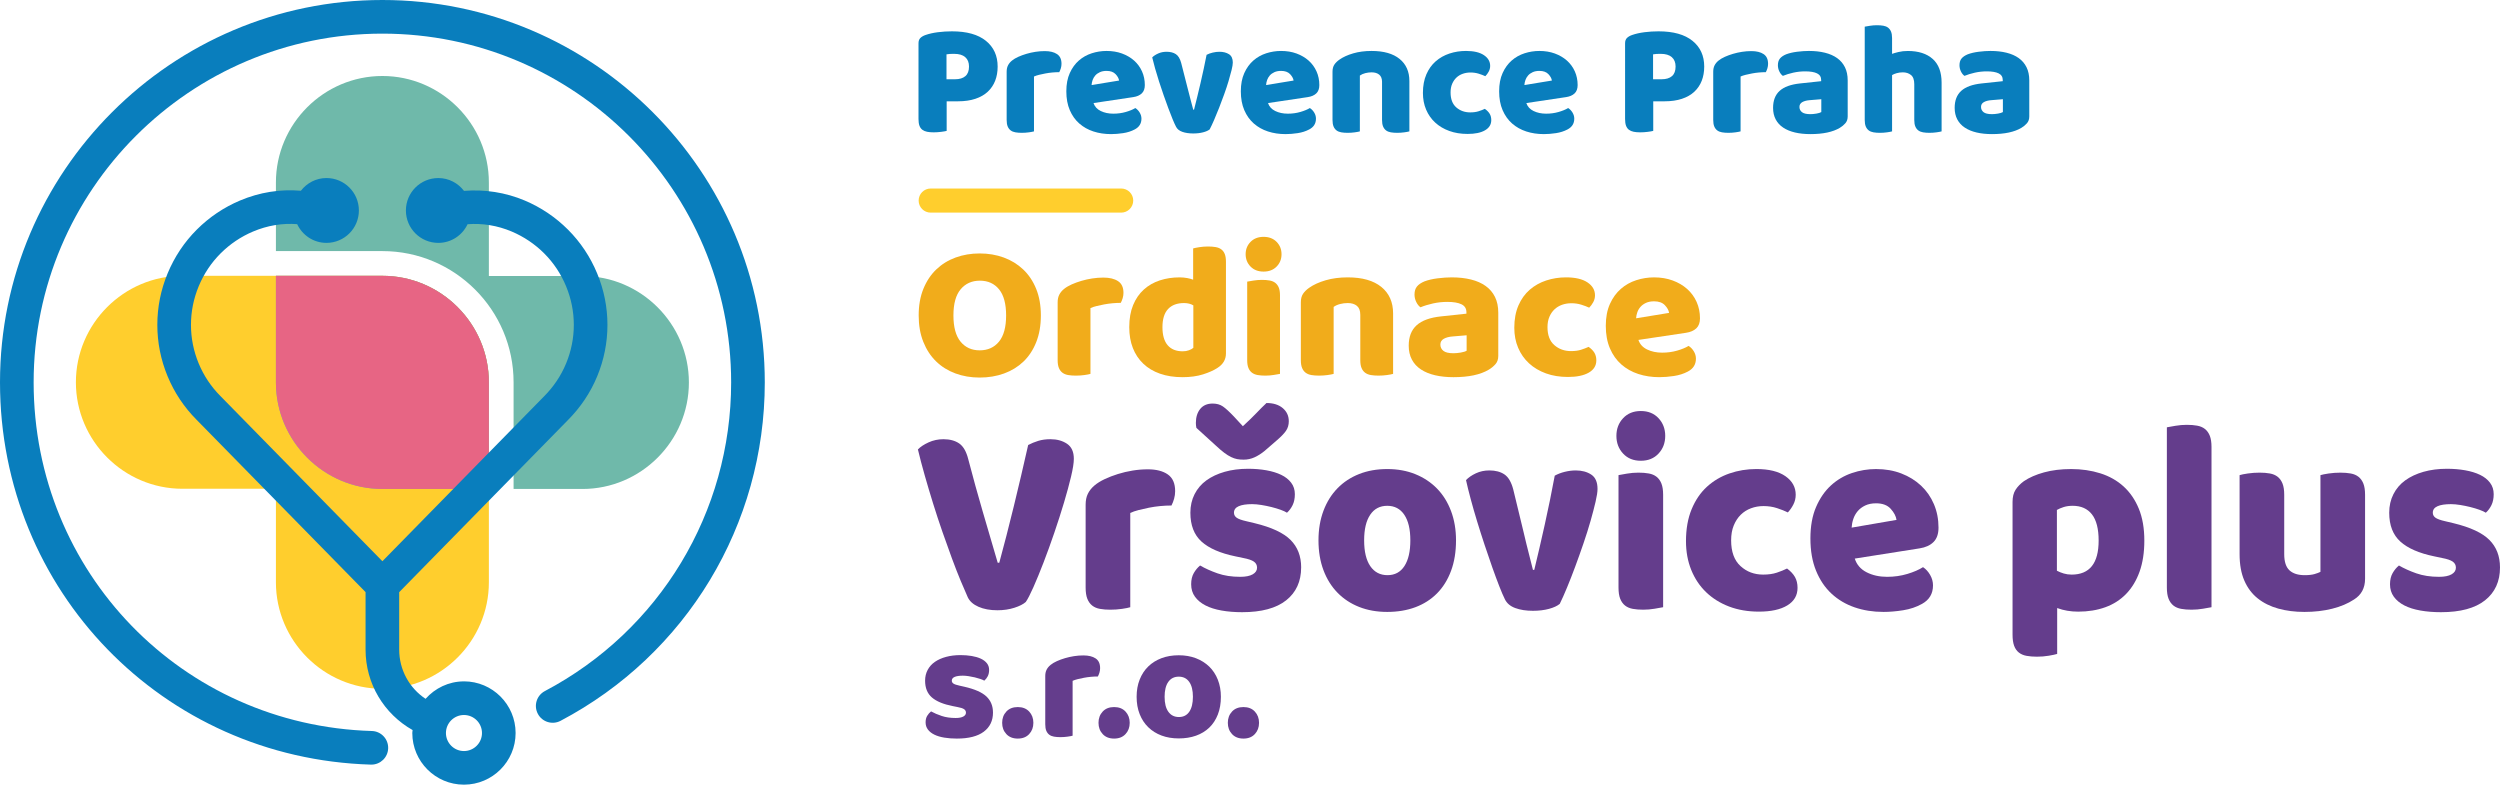 <?xml version="1.0" encoding="UTF-8"?>
<svg id="Vrstva_1" xmlns="http://www.w3.org/2000/svg" version="1.1" viewBox="0 0 310.866 97.572">
  <!-- Generator: Adobe Illustrator 30.0.0, SVG Export Plug-In . SVG Version: 2.1.1 Build 123)  -->
  <defs>
    <style>
      .st0, .st1 {
        fill: #ffce2d;
      }

      .st2 {
        fill: #6fb9aa;
      }

      .st2, .st1, .st3 {
        fill-rule: evenodd;
      }

      .st4 {
        fill: #f1ac1b;
      }

      .st5 {
        fill: #097ebd;
      }

      .st6 {
        fill: #643d8c;
      }

      .st3 {
        fill: #e76584;
      }
    </style>
  </defs>
  <g>
    <path class="st6" d="M123.475,88.6c0,1.014-.38,1.807-1.141,2.38-.76.573-1.88.86-3.359.86-.561,0-1.08-.04-1.561-.12-.479-.08-.89-.203-1.229-.37-.34-.166-.607-.376-.8-.63-.193-.253-.29-.553-.29-.9,0-.319.066-.59.199-.81.134-.22.294-.403.48-.55.387.213.83.403,1.33.569.5.167,1.076.25,1.729.25.413,0,.73-.06.95-.18s.33-.28.33-.479c0-.187-.08-.333-.24-.44-.159-.106-.427-.193-.8-.26l-.6-.12c-1.16-.227-2.023-.583-2.59-1.07-.567-.486-.851-1.183-.851-2.09,0-.493.106-.939.32-1.34.213-.4.513-.733.899-1s.851-.474,1.391-.62,1.137-.22,1.79-.22c.493,0,.956.037,1.39.109.434.074.811.184,1.13.33.32.147.573.337.761.57.187.233.279.51.279.83,0,.307-.057.57-.17.79s-.257.403-.43.55c-.107-.066-.267-.137-.48-.21-.213-.073-.446-.14-.699-.2-.254-.06-.511-.109-.771-.149s-.497-.061-.71-.061c-.44,0-.78.05-1.02.15-.24.1-.36.257-.36.47,0,.147.066.267.2.36.133.093.387.18.76.26l.62.14c1.28.294,2.189.697,2.729,1.21.54.514.811,1.178.811,1.99Z"/>
    <path class="st6" d="M124.615,89.88c0-.561.173-1.026.52-1.4.347-.373.82-.56,1.42-.56.601,0,1.073.187,1.42.56.347.374.521.84.521,1.4,0,.56-.174,1.026-.521,1.399-.347.374-.819.561-1.42.561-.6,0-1.073-.187-1.42-.561-.347-.373-.52-.84-.52-1.399Z"/>
    <path class="st6" d="M133.375,91.48c-.134.04-.344.08-.631.12-.286.04-.583.061-.89.061-.293,0-.557-.021-.79-.061s-.43-.12-.59-.24c-.16-.119-.283-.283-.37-.489-.087-.207-.13-.477-.13-.811v-6c0-.307.057-.569.17-.79.113-.22.276-.416.49-.59.213-.173.477-.33.79-.47.312-.141.649-.264,1.01-.37s.733-.19,1.12-.25c.387-.061.773-.09,1.16-.09.64,0,1.146.123,1.52.37.373.246.561.649.561,1.21,0,.187-.027.37-.08.55-.054.18-.12.344-.2.49-.28,0-.567.013-.86.04-.293.026-.58.066-.859.119-.28.054-.544.11-.79.171-.247.06-.457.13-.63.21v6.819Z"/>
    <path class="st6" d="M136.595,89.88c0-.561.173-1.026.52-1.4.347-.373.82-.56,1.42-.56.601,0,1.073.187,1.42.56.347.374.521.84.521,1.4,0,.56-.174,1.026-.521,1.399-.347.374-.819.561-1.42.561-.6,0-1.073-.187-1.42-.561-.347-.373-.52-.84-.52-1.399Z"/>
    <path class="st6" d="M151.814,86.64c0,.827-.127,1.563-.38,2.21-.253.647-.609,1.19-1.069,1.63-.46.44-1.011.773-1.65,1s-1.354.34-2.14.34c-.787,0-1.5-.119-2.141-.359-.64-.24-1.189-.583-1.649-1.03-.46-.446-.817-.99-1.07-1.63-.254-.64-.38-1.36-.38-2.16,0-.786.126-1.5.38-2.14.253-.641.61-1.184,1.07-1.63.46-.447,1.01-.79,1.649-1.03.641-.24,1.354-.36,2.141-.36.786,0,1.5.124,2.14.37.64.247,1.19.594,1.65,1.04.46.447.816.99,1.069,1.63.253.641.38,1.347.38,2.12ZM144.814,86.64c0,.813.157,1.437.471,1.87.312.434.75.65,1.31.65.561,0,.99-.221,1.29-.66.3-.44.45-1.061.45-1.86s-.153-1.416-.46-1.85-.74-.65-1.3-.65c-.561,0-.994.217-1.301.65s-.46,1.05-.46,1.85Z"/>
    <path class="st6" d="M152.676,89.88c0-.561.173-1.026.52-1.4.347-.373.82-.56,1.42-.56.601,0,1.073.187,1.42.56.347.374.521.84.521,1.4,0,.56-.174,1.026-.521,1.399-.347.374-.819.561-1.42.561-.6,0-1.073-.187-1.42-.561-.347-.373-.52-.84-.52-1.399Z"/>
  </g>
  <g>
    <path class="st6" d="M127.552,74.852c-.305.275-.778.516-1.42.722-.642.206-1.344.31-2.105.31-.914,0-1.697-.144-2.35-.43s-1.099-.682-1.338-1.186c-.24-.526-.534-1.208-.881-2.044-.348-.836-.713-1.77-1.093-2.801-.381-1.03-.773-2.124-1.175-3.281-.403-1.156-.789-2.33-1.159-3.521-.371-1.191-.718-2.359-1.044-3.505-.327-1.146-.61-2.222-.849-3.229.305-.321.746-.613,1.322-.877.576-.263,1.191-.395,1.844-.395.805,0,1.463.178,1.975.532.511.355.887,1.014,1.126,1.976.587,2.245,1.18,4.393,1.779,6.442.598,2.051,1.224,4.187,1.877,6.408h.196c.587-2.152,1.191-4.501,1.812-7.044.62-2.542,1.213-5.073,1.779-7.593.392-.207.81-.378,1.256-.516.446-.138.952-.206,1.518-.206.805,0,1.49.188,2.056.566s.849,1.003.849,1.873c0,.504-.114,1.236-.343,2.199-.229.962-.522,2.044-.881,3.247-.359,1.202-.762,2.456-1.208,3.762-.446,1.306-.893,2.537-1.338,3.694-.446,1.156-.865,2.176-1.256,3.058-.392.882-.708,1.494-.947,1.838Z"/>
    <path class="st6" d="M140.543,75.505c-.218.068-.561.138-1.028.206-.468.068-.952.103-1.453.103-.479,0-.909-.034-1.289-.103-.381-.068-.702-.206-.963-.412-.261-.206-.462-.486-.604-.842-.142-.355-.212-.819-.212-1.392v-10.309c0-.526.092-.979.277-1.356s.452-.716.8-1.014.778-.567,1.29-.808c.511-.24,1.061-.452,1.648-.636.587-.184,1.196-.326,1.828-.43.631-.103,1.262-.154,1.894-.154,1.044,0,1.871.212,2.48.636s.914,1.116.914,2.078c0,.321-.044.636-.13.945-.087.31-.196.59-.327.842-.457,0-.925.023-1.403.068-.479.047-.947.115-1.404.206-.457.092-.887.189-1.289.293-.403.103-.746.223-1.028.36v11.717Z"/>
    <path class="st6" d="M161.792,70.557c0,1.741-.62,3.104-1.86,4.089s-3.068,1.478-5.483,1.478c-.914,0-1.763-.068-2.546-.206-.783-.138-1.453-.35-2.007-.636-.555-.286-.991-.646-1.306-1.082-.316-.435-.473-.95-.473-1.546,0-.55.108-1.014.326-1.392.217-.378.479-.693.783-.945.631.366,1.355.693,2.171.979s1.757.43,2.824.43c.674,0,1.191-.104,1.55-.31.359-.206.539-.481.539-.825,0-.32-.131-.572-.392-.756-.262-.183-.697-.331-1.306-.446l-.979-.206c-1.893-.39-3.302-1.002-4.227-1.838-.925-.836-1.387-2.033-1.387-3.591,0-.848.174-1.615.522-2.303.348-.687.837-1.259,1.469-1.718.631-.458,1.387-.812,2.269-1.065.881-.251,1.855-.378,2.922-.378.805,0,1.561.063,2.269.189.706.126,1.321.315,1.844.567s.936.578,1.24.979c.305.401.457.876.457,1.426,0,.527-.093.979-.277,1.357s-.419.693-.702.945c-.174-.114-.436-.234-.783-.361-.348-.125-.729-.24-1.143-.344-.413-.103-.832-.188-1.256-.257-.425-.069-.812-.104-1.159-.104-.718,0-1.272.086-1.665.258-.392.172-.587.441-.587.808,0,.252.109.458.327.618s.631.31,1.24.446l1.012.241c2.089.504,3.574,1.197,4.456,2.078.881.883,1.321,2.022,1.321,3.419ZM154.546,52.999c.718-.664,1.284-1.214,1.697-1.649.413-.435.827-.847,1.24-1.236.849,0,1.523.212,2.024.635.5.425.75.969.75,1.633,0,.458-.119.858-.358,1.202-.24.344-.643.756-1.208,1.237l-1.469,1.271c-.392.32-.8.578-1.225.772-.424.195-.876.292-1.354.292-.306,0-.578-.022-.817-.068-.24-.046-.489-.132-.75-.258s-.544-.303-.849-.532c-.305-.229-.653-.527-1.045-.894l-2.415-2.199c-.022-.114-.039-.217-.049-.309-.011-.092-.016-.195-.016-.31,0-.71.18-1.289.539-1.735s.875-.67,1.55-.67c.5,0,.925.12,1.273.36.348.241.805.659,1.371,1.255l1.11,1.202Z"/>
    <path class="st6" d="M181.051,67.19c0,1.421-.207,2.687-.62,3.797-.414,1.111-.996,2.045-1.746,2.801-.751.756-1.648,1.328-2.693,1.718-1.045.389-2.209.584-3.492.584-1.285,0-2.448-.206-3.493-.618-1.045-.413-1.942-1.002-2.692-1.77-.751-.768-1.334-1.701-1.747-2.801s-.62-2.336-.62-3.711c0-1.352.207-2.577.62-3.677.413-1.099.996-2.032,1.747-2.8.75-.768,1.647-1.357,2.692-1.77s2.208-.618,3.493-.618c1.283,0,2.447.212,3.492.636s1.942,1.02,2.693,1.786c.75.768,1.332,1.701,1.746,2.801.413,1.1.62,2.313.62,3.642ZM169.626,67.19c0,1.397.256,2.469.768,3.213.511.744,1.224,1.116,2.138,1.116s1.616-.378,2.105-1.134.734-1.82.734-3.195c0-1.374-.25-2.434-.751-3.178s-1.208-1.117-2.121-1.117c-.914,0-1.622.373-2.122,1.117-.501.744-.751,1.804-.751,3.178Z"/>
    <path class="st6" d="M193.945,75.093c-.305.252-.75.458-1.338.618s-1.252.24-1.991.24c-.849,0-1.583-.114-2.203-.344-.62-.229-1.051-.595-1.29-1.1-.195-.389-.43-.933-.701-1.632-.272-.698-.561-1.478-.865-2.336-.305-.859-.62-1.781-.946-2.767-.327-.984-.637-1.958-.931-2.92s-.561-1.89-.8-2.783-.436-1.684-.587-2.371c.304-.32.712-.602,1.224-.842.511-.24,1.071-.36,1.681-.36.762,0,1.388.166,1.877.498.49.332.854.956,1.094,1.872l1.273,5.257c.239,1.031.468,1.965.686,2.801.217.837.38,1.483.489,1.941h.163c.413-1.695.849-3.573,1.306-5.635s.87-4.089,1.24-6.082c.37-.206.789-.366,1.257-.481.468-.114.919-.171,1.354-.171.762,0,1.403.171,1.926.515s.783.939.783,1.787c0,.366-.081.899-.244,1.598-.163.699-.37,1.489-.62,2.371-.251.882-.545,1.815-.882,2.8-.337.985-.68,1.947-1.028,2.887-.348.939-.69,1.815-1.028,2.628-.337.813-.636,1.483-.897,2.011Z"/>
    <path class="st6" d="M200.994,54.202c0-.871.278-1.604.833-2.199s1.289-.894,2.203-.894,1.648.298,2.203.894.832,1.328.832,2.199c0,.87-.277,1.604-.832,2.198-.555.597-1.289.894-2.203.894s-1.648-.297-2.203-.894c-.555-.595-.833-1.328-.833-2.198ZM206.805,75.505c-.239.046-.593.108-1.061.188-.469.08-.941.12-1.42.12-.479,0-.909-.034-1.29-.103s-.701-.206-.963-.412c-.261-.206-.462-.486-.604-.842s-.212-.819-.212-1.392v-13.984c.239-.046.593-.108,1.061-.189.468-.08.941-.12,1.42-.12s.908.034,1.289.104c.381.068.702.206.963.412.262.206.463.486.604.842.141.355.212.819.212,1.392v13.984Z"/>
    <path class="st6" d="M219.275,62.929c-.545,0-1.062.092-1.551.275s-.914.452-1.273.808c-.358.355-.647.796-.864,1.322-.218.527-.327,1.146-.327,1.855,0,1.421.387,2.486,1.159,3.195.772.711,1.714,1.065,2.823,1.065.653,0,1.219-.08,1.697-.24s.903-.332,1.273-.516c.435.321.762.67.979,1.048.217.378.326.831.326,1.357,0,.939-.425,1.666-1.273,2.182s-2.023.773-3.525.773c-1.37,0-2.611-.212-3.721-.636-1.11-.424-2.062-1.02-2.856-1.787-.794-.767-1.409-1.688-1.844-2.766-.436-1.076-.653-2.268-.653-3.573,0-1.512.233-2.835.702-3.969.468-1.134,1.104-2.067,1.909-2.801.805-.732,1.735-1.282,2.791-1.648s2.171-.55,3.346-.55c1.567,0,2.774.298,3.623.893.849.597,1.273,1.363,1.273,2.303,0,.436-.098.842-.294,1.22-.195.378-.424.704-.686.979-.37-.184-.815-.361-1.338-.533s-1.089-.258-1.697-.258Z"/>
    <path class="st6" d="M234.192,76.089c-1.284,0-2.476-.189-3.574-.567s-2.056-.944-2.872-1.7-1.458-1.706-1.926-2.853c-.469-1.145-.702-2.484-.702-4.02,0-1.512.233-2.812.702-3.9.468-1.087,1.082-1.98,1.844-2.68.762-.698,1.633-1.214,2.611-1.546.979-.332,1.98-.498,3.003-.498,1.153,0,2.204.184,3.15.55s1.763.87,2.448,1.512,1.219,1.408,1.6,2.302c.38.894.571,1.867.571,2.921,0,.778-.207,1.374-.62,1.786-.414.413-.991.676-1.73.791l-8.062,1.271c.239.756.729,1.323,1.469,1.701.739.378,1.589.567,2.546.567.893,0,1.735-.121,2.53-.361.794-.24,1.441-.521,1.942-.842.348.229.642.55.881.962s.359.848.359,1.306c0,1.031-.457,1.799-1.371,2.303-.697.39-1.48.652-2.351.79s-1.687.206-2.448.206ZM233.278,62.585c-.521,0-.974.093-1.354.275-.381.184-.69.418-.93.704-.24.287-.42.607-.539.962-.12.355-.19.717-.212,1.083l5.582-.962c-.065-.458-.306-.916-.719-1.375-.413-.458-1.022-.688-1.828-.688Z"/>
    <path class="st6" d="M257.531,58.325c1.306,0,2.519.178,3.64.532,1.12.355,2.083.899,2.889,1.632.805.733,1.437,1.655,1.894,2.767s.686,2.434.686,3.968c0,1.467-.196,2.749-.588,3.849s-.946,2.021-1.665,2.766c-.718.745-1.583,1.301-2.595,1.667s-2.138.55-3.379.55c-.936,0-1.806-.149-2.611-.447v5.704c-.218.068-.565.143-1.044.224-.479.08-.969.12-1.469.12-.479,0-.909-.034-1.29-.104-.381-.068-.701-.206-.963-.412-.261-.206-.457-.487-.587-.842-.131-.355-.196-.819-.196-1.392v-16.492c0-.619.125-1.122.375-1.513.25-.389.593-.744,1.028-1.064.675-.458,1.513-.825,2.514-1.1,1.001-.275,2.122-.412,3.362-.412ZM257.596,71.45c2.241,0,3.362-1.408,3.362-4.227,0-1.465-.278-2.554-.833-3.264s-1.354-1.065-2.399-1.065c-.413,0-.783.052-1.109.154-.326.104-.609.224-.849.361v7.559c.261.138.544.253.849.344.305.092.631.138.979.138Z"/>
    <path class="st6" d="M274.993,75.505c-.24.046-.594.108-1.062.188s-.941.12-1.42.12-.908-.034-1.289-.103-.702-.206-.963-.412-.463-.486-.604-.842c-.143-.355-.213-.819-.213-1.392v-19.929c.239-.046.593-.108,1.062-.189.468-.08.94-.12,1.42-.12.479,0,.908.034,1.289.104.381.068.702.206.963.412s.462.487.604.842c.142.355.213.819.213,1.392v19.929Z"/>
    <path class="st6" d="M278.486,59.081c.218-.069.561-.138,1.028-.206.468-.069.952-.104,1.452-.104.479,0,.909.034,1.29.104.38.068.701.206.963.412.261.206.462.486.604.842s.212.819.212,1.392v7.387c0,.939.218,1.61.653,2.011.435.4,1.065.601,1.894.601.5,0,.908-.045,1.224-.137s.56-.184.734-.275v-12.025c.218-.069.561-.138,1.028-.206.468-.069.951-.104,1.452-.104.479,0,.909.034,1.29.104.38.068.701.206.963.412.261.206.462.486.604.842s.212.819.212,1.392v10.445c0,1.146-.457,2.005-1.371,2.577-.762.504-1.67.888-2.726,1.15-1.056.264-2.203.396-3.443.396-1.175,0-2.258-.138-3.248-.412-.99-.275-1.844-.698-2.562-1.271-.718-.572-1.272-1.312-1.664-2.216-.392-.905-.588-1.999-.588-3.282v-9.826Z"/>
    <path class="st6" d="M310.866,70.557c0,1.741-.62,3.104-1.86,4.089s-3.068,1.478-5.483,1.478c-.914,0-1.763-.068-2.546-.206-.784-.138-1.453-.35-2.008-.636s-.99-.646-1.306-1.082c-.315-.435-.474-.95-.474-1.546,0-.55.109-1.014.327-1.392.217-.378.478-.693.783-.945.631.366,1.354.693,2.171.979.815.286,1.757.43,2.823.43.674,0,1.191-.104,1.55-.31.359-.206.539-.481.539-.825,0-.32-.131-.572-.392-.756-.262-.183-.697-.331-1.306-.446l-.979-.206c-1.894-.39-3.303-1.002-4.227-1.838-.926-.836-1.388-2.033-1.388-3.591,0-.848.174-1.615.522-2.303.348-.687.837-1.259,1.469-1.718.631-.458,1.388-.812,2.269-1.065.881-.251,1.854-.378,2.922-.378.805,0,1.561.063,2.269.189.706.126,1.321.315,1.844.567s.936.578,1.24.979c.305.401.457.876.457,1.426,0,.527-.093.979-.277,1.357s-.419.693-.702.945c-.174-.114-.436-.234-.783-.361-.348-.125-.729-.24-1.143-.344-.413-.103-.832-.188-1.256-.257-.425-.069-.812-.104-1.159-.104-.718,0-1.273.086-1.665.258s-.587.441-.587.808c0,.252.108.458.326.618.217.16.631.31,1.24.446l1.012.241c2.089.504,3.574,1.197,4.456,2.078.881.883,1.321,2.022,1.321,3.419Z"/>
  </g>
  <g>
    <g>
      <path class="st1" d="M22.677,60.776h11.632v11.632c0,7.282,5.958,13.24,13.24,13.24,7.282,0,13.24-5.958,13.24-13.24v-24.872c0-7.282-5.958-13.24-13.24-13.24h-24.872c-7.282,0-13.24,5.958-13.24,13.24v0c0,7.282,5.958,13.24,13.24,13.24Z"/>
      <g>
        <path class="st2" d="M47.549,34.297h-13.24v13.265c0,7.282,5.958,13.24,13.24,13.24h13.24v-13.265c0-7.282-5.958-13.24-13.24-13.24Z"/>
        <path class="st2" d="M72.421,34.322h-11.632v-11.632c0-7.282-5.958-13.24-13.24-13.24-7.282,0-13.24,5.958-13.24,13.24v8.533h13.24c8.995,0,16.313,7.318,16.313,16.313v13.265h8.559c7.282,0,13.24-5.958,13.24-13.24v-0c0-7.282-5.958-13.24-13.24-13.24Z"/>
      </g>
    </g>
    <path class="st3" d="M47.549,60.801h13.24v-13.265c0-7.282-5.958-13.24-13.24-13.24h-13.24v13.265c0,7.282,5.958,13.24,13.24,13.24Z"/>
    <g>
      <path class="st5" d="M57.692,84.727c-1.904,0-3.598.849-4.775,2.169-2.004-1.329-3.277-3.588-3.277-6.121v-7.143l20.992-21.41c1.565-1.572,2.785-3.398,3.628-5.43.845-2.045,1.274-4.195,1.274-6.392s-.43-4.349-1.278-6.399c-.851-2.057-2.072-3.889-3.63-5.447-1.545-1.545-3.351-2.762-5.372-3.617-2.405-1.015-4.996-1.409-7.558-1.201-.736-.964-1.886-1.595-3.192-1.595-2.226,0-4.031,1.805-4.031,4.031,0,2.226,1.805,4.031,4.031,4.031,1.613,0,2.993-.953,3.638-2.322,1.854-.139,3.711.159,5.484.908,1.521.644,2.882,1.56,4.044,2.722,1.167,1.167,2.083,2.543,2.722,4.088.637,1.54.96,3.155.96,4.8s-.322,3.258-.957,4.792c-.631,1.523-1.549,2.896-2.738,4.091l-20.107,20.506-20.137-20.536c-1.166-1.171-2.077-2.537-2.708-4.06-.635-1.535-.958-3.147-.958-4.793s.323-3.26.959-4.797c.642-1.549,1.559-2.926,2.724-4.091,1.163-1.163,2.523-2.079,4.041-2.721,1.772-.748,3.618-1.058,5.483-.916.643,1.372,2.026,2.328,3.642,2.328,2.226,0,4.031-1.805,4.031-4.031,0-2.226-1.805-4.031-4.031-4.031-1.3,0-2.444.626-3.181,1.581-2.572-.219-5.137.187-7.573,1.216-2.017.854-3.824,2.071-5.369,3.616-1.556,1.556-2.777,3.388-3.631,5.448-.848,2.048-1.278,4.2-1.278,6.397,0,2.198.43,4.349,1.277,6.393.841,2.03,2.054,3.851,3.596,5.399l21.02,21.438v7.145c0,4.258,2.305,8.006,5.849,10.009-.007.124-.037.241-.037.366,0,3.542,2.881,6.423,6.423,6.423s6.423-2.881,6.423-6.423-2.881-6.423-6.423-6.423ZM57.692,93.39c-1.235,0-2.241-1.006-2.241-2.241s1.006-2.241,2.241-2.241,2.241,1.006,2.241,2.241-1.006,2.241-2.241,2.241Z"/>
      <path class="st5" d="M47.549,0C21.331,0,0,21.331,0,47.549c0,25.884,20.256,46.762,46.115,47.528.021.001.042.001.063.001,1.126,0,2.056-.896,2.089-2.029.034-1.154-.874-2.118-2.028-2.152-23.583-.699-42.057-19.739-42.057-43.347C4.182,23.636,23.636,4.182,47.549,4.182s43.367,19.454,43.367,43.367c0,16.14-8.876,30.847-23.164,38.384-1.022.538-1.413,1.804-.874,2.825.537,1.023,1.804,1.411,2.825.874,15.665-8.262,25.396-24.387,25.396-42.083C95.098,21.331,73.767,0,47.549,0Z"/>
    </g>
  </g>
  <g>
    <path class="st5" d="M117.713,16.276c-.146.04-.376.08-.69.12s-.624.06-.93.06c-.307,0-.577-.023-.81-.069-.233-.047-.43-.13-.59-.25-.16-.12-.28-.287-.36-.5-.08-.214-.12-.493-.12-.84V5.375c0-.279.077-.496.23-.649s.363-.276.63-.37c.453-.16.97-.276,1.55-.35s1.163-.11,1.75-.11c1.84,0,3.247.394,4.22,1.18.973.787,1.46,1.854,1.46,3.2,0,.653-.104,1.243-.31,1.771-.207.526-.514.979-.92,1.359-.407.38-.92.674-1.54.88-.62.207-1.337.311-2.15.311h-1.42v3.68ZM118.753,9.856c.56,0,.99-.13,1.29-.39.3-.261.45-.657.45-1.19,0-.507-.157-.896-.47-1.17s-.77-.41-1.37-.41c-.214,0-.39.004-.53.01-.14.007-.283.023-.43.051v3.1h1.06Z"/>
    <path class="st5" d="M128.574,16.336c-.133.039-.343.079-.63.119-.287.04-.583.061-.89.061-.293,0-.557-.021-.79-.061s-.43-.119-.59-.239-.284-.283-.37-.49c-.087-.207-.13-.477-.13-.811v-6c0-.306.057-.569.17-.79.113-.22.276-.416.49-.59.213-.173.477-.33.79-.47.313-.14.65-.263,1.01-.37.36-.106.733-.189,1.12-.25.386-.06.773-.09,1.16-.09.64,0,1.147.123,1.52.37.374.247.56.649.56,1.21,0,.187-.027.37-.08.55s-.12.344-.2.49c-.28,0-.567.014-.86.04-.293.026-.58.066-.86.12-.28.053-.543.109-.79.17-.247.06-.457.13-.63.21v6.82Z"/>
    <path class="st5" d="M138.154,16.676c-.787,0-1.517-.11-2.19-.33-.674-.221-1.26-.55-1.76-.99s-.894-.993-1.18-1.66c-.287-.666-.43-1.446-.43-2.34,0-.88.143-1.637.43-2.27.287-.634.663-1.153,1.13-1.561.466-.406,1-.706,1.6-.9.6-.192,1.213-.289,1.84-.289.707,0,1.35.106,1.93.319.58.214,1.08.507,1.5.88.42.374.747.82.98,1.34.233.521.35,1.087.35,1.7,0,.454-.127.8-.38,1.04-.253.24-.607.394-1.06.46l-4.94.74c.146.44.447.771.9.99s.973.33,1.56.33c.546,0,1.063-.07,1.55-.21.487-.141.883-.304,1.19-.49.213.134.393.32.54.56.146.24.22.494.22.761,0,.6-.28,1.047-.84,1.34-.427.227-.907.38-1.44.46-.534.08-1.034.12-1.5.12ZM137.594,8.816c-.32,0-.597.054-.83.16-.233.106-.423.243-.57.41-.147.167-.257.354-.33.56-.074.207-.117.417-.13.63l3.42-.56c-.04-.267-.187-.533-.44-.8-.254-.267-.627-.4-1.12-.4Z"/>
    <path class="st5" d="M150.413,16.096c-.187.146-.46.267-.82.359-.36.094-.767.141-1.22.141-.52,0-.97-.067-1.35-.2s-.644-.347-.79-.64c-.12-.227-.263-.544-.43-.95-.167-.407-.344-.86-.53-1.36-.187-.5-.38-1.036-.58-1.609-.2-.573-.39-1.141-.57-1.7-.18-.561-.343-1.101-.49-1.62-.146-.521-.267-.98-.36-1.38.187-.187.437-.351.75-.49.313-.14.657-.21,1.03-.21.466,0,.85.097,1.15.29.3.193.523.557.67,1.09l.78,3.06c.147.601.287,1.144.42,1.631.133.486.233.863.3,1.13h.1c.253-.987.52-2.08.8-3.28.28-1.2.533-2.38.76-3.54.227-.12.483-.213.77-.28.287-.066.563-.1.83-.1.467,0,.86.1,1.181.3.319.2.479.547.479,1.04,0,.214-.05.523-.15.93-.1.407-.227.867-.38,1.381-.153.513-.333,1.057-.54,1.63-.207.573-.417,1.133-.63,1.68-.214.547-.424,1.057-.63,1.53-.207.473-.39.863-.55,1.17Z"/>
    <path class="st5" d="M159.853,16.676c-.786,0-1.517-.11-2.189-.33-.674-.221-1.26-.55-1.76-.99s-.894-.993-1.181-1.66c-.287-.666-.43-1.446-.43-2.34,0-.88.143-1.637.43-2.27.287-.634.663-1.153,1.13-1.561.467-.406,1-.706,1.601-.9.6-.192,1.213-.289,1.84-.289.706,0,1.35.106,1.93.319.58.214,1.08.507,1.5.88.42.374.747.82.98,1.34.232.521.35,1.087.35,1.7,0,.454-.127.8-.38,1.04-.254.24-.606.394-1.06.46l-4.94.74c.146.44.446.771.9.99.453.22.973.33,1.56.33.547,0,1.063-.07,1.55-.21.486-.141.884-.304,1.19-.49.213.134.393.32.54.56.146.24.22.494.22.761,0,.6-.28,1.047-.84,1.34-.427.227-.907.38-1.44.46s-1.033.12-1.5.12ZM159.293,8.816c-.32,0-.597.054-.83.16s-.424.243-.57.41-.257.354-.33.56c-.073.207-.116.417-.13.63l3.42-.56c-.04-.267-.187-.533-.439-.8-.254-.267-.627-.4-1.12-.4Z"/>
    <path class="st5" d="M171.854,10.195c0-.413-.117-.717-.351-.91-.233-.192-.55-.29-.949-.29-.268,0-.53.034-.79.101-.261.066-.483.167-.67.3v6.94c-.134.039-.344.079-.631.119-.286.04-.583.061-.89.061-.293,0-.557-.021-.79-.061s-.43-.119-.59-.239-.283-.283-.37-.49-.13-.477-.13-.811v-6c0-.359.076-.652.229-.88.153-.227.363-.433.631-.62.453-.319,1.022-.579,1.71-.779.687-.2,1.449-.3,2.29-.3,1.506,0,2.666.329,3.479.989s1.22,1.577,1.22,2.75v6.261c-.133.039-.343.079-.63.119-.286.04-.583.061-.89.061-.294,0-.557-.021-.79-.061s-.43-.119-.59-.239-.283-.283-.37-.49-.13-.477-.13-.811v-4.72Z"/>
    <path class="st5" d="M182.833,9.016c-.333,0-.649.054-.949.16-.301.106-.561.263-.78.47s-.396.464-.53.77c-.133.308-.2.667-.2,1.08,0,.827.237,1.447.71,1.86.474.413,1.051.62,1.73.62.4,0,.746-.047,1.04-.14.293-.094.553-.193.78-.301.267.188.466.391.6.61.133.22.2.483.2.79,0,.547-.26.97-.78,1.27-.52.301-1.24.45-2.16.45-.84,0-1.6-.123-2.279-.37-.681-.246-1.264-.593-1.75-1.04-.487-.446-.864-.982-1.131-1.609s-.399-1.32-.399-2.08c0-.88.143-1.65.43-2.311.287-.659.677-1.203,1.17-1.63s1.063-.746,1.71-.96c.646-.213,1.33-.319,2.051-.319.96,0,1.699.173,2.22.52.52.347.78.793.78,1.34,0,.254-.061.49-.181.71s-.26.41-.42.57c-.227-.106-.5-.21-.82-.311-.319-.1-.666-.149-1.04-.149Z"/>
    <path class="st5" d="M191.973,16.676c-.786,0-1.517-.11-2.189-.33-.674-.221-1.26-.55-1.76-.99s-.894-.993-1.181-1.66c-.287-.666-.43-1.446-.43-2.34,0-.88.143-1.637.43-2.27.287-.634.663-1.153,1.13-1.561.467-.406,1-.706,1.601-.9.6-.192,1.213-.289,1.84-.289.706,0,1.35.106,1.93.319.58.214,1.08.507,1.5.88.42.374.747.82.98,1.34.232.521.35,1.087.35,1.7,0,.454-.127.8-.38,1.04-.254.24-.606.394-1.06.46l-4.94.74c.146.44.446.771.9.99.453.22.973.33,1.56.33.547,0,1.063-.07,1.55-.21.486-.141.884-.304,1.19-.49.213.134.393.32.54.56.146.24.22.494.22.761,0,.6-.28,1.047-.84,1.34-.427.227-.907.38-1.44.46s-1.033.12-1.5.12ZM191.413,8.816c-.32,0-.597.054-.83.16s-.424.243-.57.41-.257.354-.33.56c-.073.207-.116.417-.13.63l3.42-.56c-.04-.267-.187-.533-.439-.8-.254-.267-.627-.4-1.12-.4Z"/>
    <path class="st5" d="M205.573,16.276c-.146.04-.377.08-.689.12-.313.04-.624.06-.931.06s-.576-.023-.81-.069c-.233-.047-.43-.13-.59-.25s-.28-.287-.36-.5c-.08-.214-.12-.493-.12-.84V5.375c0-.279.077-.496.23-.649s.363-.276.63-.37c.453-.16.97-.276,1.55-.35s1.163-.11,1.75-.11c1.84,0,3.247.394,4.22,1.18.974.787,1.46,1.854,1.46,3.2,0,.653-.104,1.243-.31,1.771-.207.526-.514.979-.92,1.359-.407.38-.92.674-1.54.88-.62.207-1.337.311-2.15.311h-1.42v3.68ZM206.613,9.856c.561,0,.99-.13,1.29-.39.3-.261.45-.657.45-1.19,0-.507-.157-.896-.47-1.17-.313-.273-.771-.41-1.37-.41-.214,0-.391.004-.53.01-.14.007-.283.023-.43.051v3.1h1.06Z"/>
    <path class="st5" d="M216.434,16.336c-.134.039-.344.079-.631.119-.286.04-.583.061-.89.061-.293,0-.557-.021-.79-.061s-.43-.119-.59-.239-.283-.283-.37-.49-.13-.477-.13-.811v-6c0-.306.057-.569.17-.79.113-.22.276-.416.49-.59.213-.173.477-.33.79-.47.312-.14.649-.263,1.01-.37.36-.106.733-.189,1.12-.25.387-.06.773-.09,1.16-.09.64,0,1.146.123,1.52.37s.561.649.561,1.21c0,.187-.027.37-.08.55-.054.18-.12.344-.2.49-.28,0-.567.014-.86.04s-.58.066-.859.12c-.28.053-.544.109-.79.17-.247.06-.457.13-.63.21v6.82Z"/>
    <path class="st5" d="M224.953,6.336c.72,0,1.377.073,1.97.22.594.146,1.101.37,1.521.67s.743.68.97,1.14.34,1.004.34,1.63v4.48c0,.347-.097.63-.29.85-.193.221-.423.41-.689.57-.867.52-2.087.78-3.66.78-.707,0-1.344-.067-1.91-.2-.567-.133-1.054-.333-1.46-.601-.407-.266-.72-.606-.94-1.02-.22-.413-.33-.894-.33-1.44,0-.92.273-1.626.82-2.119s1.394-.801,2.54-.921l2.62-.279v-.141c0-.386-.17-.663-.51-.83-.34-.166-.83-.25-1.471-.25-.507,0-1,.054-1.479.16-.48.107-.913.24-1.3.4-.174-.12-.32-.303-.44-.55s-.18-.503-.18-.771c0-.347.083-.623.25-.83.166-.206.423-.383.77-.529.387-.146.844-.254,1.37-.32s1.023-.1,1.49-.1ZM225.114,14.195c.227,0,.477-.023.75-.07.272-.046.477-.109.609-.189v-1.6l-1.439.119c-.374.027-.68.107-.92.24-.24.134-.36.334-.36.601s.104.483.311.649c.206.167.557.25,1.05.25Z"/>
    <path class="st5" d="M241.433,16.336c-.133.039-.343.079-.63.119s-.583.061-.89.061c-.294,0-.557-.021-.79-.061s-.43-.119-.59-.239-.283-.283-.37-.49-.13-.477-.13-.811v-4.439c0-.547-.137-.93-.41-1.15-.273-.22-.61-.33-1.01-.33-.268,0-.521.034-.761.101-.239.066-.433.146-.579.24v7c-.134.039-.344.079-.631.119-.286.04-.583.061-.89.061-.293,0-.557-.021-.79-.061s-.43-.119-.59-.239-.283-.283-.37-.49-.13-.477-.13-.811V3.316c.146-.026.363-.063.65-.11.286-.046.576-.069.869-.069.294,0,.557.02.79.06s.431.12.591.24c.159.12.282.283.369.49s.131.477.131.81v1.96c.173-.066.437-.143.789-.229.354-.087.743-.13,1.171-.13,1.319,0,2.35.329,3.09.989.739.66,1.109,1.644,1.109,2.95v6.061Z"/>
    <path class="st5" d="M247.533,6.336c.72,0,1.377.073,1.97.22.594.146,1.101.37,1.521.67s.743.68.97,1.14.34,1.004.34,1.63v4.48c0,.347-.097.63-.29.85-.193.221-.423.41-.689.57-.867.52-2.087.78-3.66.78-.707,0-1.344-.067-1.91-.2-.567-.133-1.054-.333-1.46-.601-.407-.266-.72-.606-.94-1.02-.22-.413-.33-.894-.33-1.44,0-.92.273-1.626.82-2.119s1.394-.801,2.54-.921l2.62-.279v-.141c0-.386-.17-.663-.51-.83-.34-.166-.83-.25-1.471-.25-.507,0-1,.054-1.479.16-.48.107-.913.24-1.3.4-.174-.12-.32-.303-.44-.55s-.18-.503-.18-.771c0-.347.083-.623.25-.83.166-.206.423-.383.77-.529.387-.146.844-.254,1.37-.32s1.023-.1,1.49-.1ZM247.693,14.195c.227,0,.477-.023.75-.07.272-.046.477-.109.609-.189v-1.6l-1.439.119c-.374.027-.68.107-.92.24-.24.134-.36.334-.36.601s.104.483.311.649c.206.167.557.25,1.05.25Z"/>
  </g>
  <g>
    <path class="st4" d="M114.235,39.22c0-1.248.196-2.353.588-3.312.392-.96.928-1.764,1.608-2.411.68-.648,1.479-1.141,2.4-1.477.92-.336,1.916-.504,2.988-.504s2.068.168,2.988.504c.92.336,1.724.828,2.412,1.477.688.647,1.228,1.451,1.62,2.411s.588,2.064.588,3.312-.192,2.356-.576,3.324c-.384.968-.916,1.775-1.596,2.424-.68.647-1.484,1.14-2.412,1.476-.928.336-1.937.504-3.024.504s-2.096-.172-3.024-.516c-.928-.344-1.728-.844-2.4-1.5s-1.2-1.464-1.584-2.424-.576-2.056-.576-3.288ZM118.555,39.22c0,1.456.296,2.544.888,3.264.592.721,1.384,1.08,2.376,1.08,1.008,0,1.808-.359,2.4-1.08.591-.72.888-1.808.888-3.264,0-1.44-.292-2.521-.876-3.24s-1.38-1.08-2.388-1.08c-.993,0-1.788.356-2.388,1.068s-.9,1.796-.9,3.252Z"/>
    <path class="st4" d="M135.595,46.491c-.16.049-.412.097-.756.145s-.7.072-1.068.072c-.352,0-.668-.024-.948-.072-.28-.048-.516-.145-.708-.288-.192-.144-.34-.34-.444-.588s-.156-.572-.156-.972v-7.2c0-.368.068-.685.204-.948.136-.264.332-.5.588-.708.256-.208.572-.396.948-.564s.78-.315,1.212-.443c.432-.128.879-.229,1.344-.3.464-.072.928-.108,1.392-.108.768,0,1.376.148,1.824.444s.672.779.672,1.452c0,.224-.032.443-.096.659-.064.217-.144.412-.24.588-.336,0-.681.017-1.032.049-.352.032-.696.08-1.032.144-.336.064-.652.132-.948.204-.296.072-.548.156-.756.252v8.184Z"/>
    <path class="st4" d="M140.419,40.684c0-1.056.16-1.972.48-2.748.32-.775.764-1.42,1.332-1.932.567-.512,1.232-.892,1.992-1.141.76-.247,1.58-.372,2.46-.372.32,0,.632.028.936.084.304.057.552.125.744.204v-3.888c.16-.048.416-.1.768-.156.352-.056.712-.084,1.08-.084.352,0,.668.024.948.072s.516.144.708.288c.192.144.336.34.432.588s.144.572.144.972v11.376c0,.753-.352,1.353-1.056,1.801-.464.304-1.064.572-1.8.804-.736.231-1.584.348-2.544.348-1.041,0-1.972-.144-2.796-.432s-1.52-.704-2.088-1.248-1-1.196-1.296-1.956c-.296-.76-.444-1.62-.444-2.58ZM147.235,37.684c-.864,0-1.528.248-1.992.744-.464.496-.696,1.248-.696,2.256,0,.992.216,1.74.648,2.244s1.056.756,1.872.756c.288,0,.548-.044.78-.132s.412-.188.54-.3v-5.28c-.32-.192-.704-.288-1.152-.288Z"/>
    <path class="st4" d="M154.891,31.611c0-.607.204-1.119.611-1.536.408-.415.948-.624,1.62-.624s1.212.209,1.62.624c.408.417.612.929.612,1.536,0,.608-.204,1.12-.612,1.536s-.948.624-1.62.624-1.212-.208-1.62-.624c-.407-.416-.611-.928-.611-1.536ZM159.163,46.491c-.176.032-.436.076-.78.133-.344.056-.691.084-1.044.084-.352,0-.668-.024-.947-.072-.28-.048-.517-.145-.708-.288-.192-.144-.341-.34-.444-.588-.104-.248-.156-.572-.156-.972v-9.769c.176-.032.436-.075.78-.132.344-.056.691-.084,1.044-.084.352,0,.668.023.948.072.279.048.516.144.708.288.191.144.34.34.443.588.104.248.156.572.156.972v9.768Z"/>
    <path class="st4" d="M169.146,39.124c0-.496-.14-.86-.42-1.093-.28-.231-.66-.348-1.14-.348-.32,0-.636.04-.948.12-.312.08-.58.2-.804.36v8.327c-.16.049-.412.097-.755.145-.345.048-.7.072-1.068.072-.352,0-.668-.024-.948-.072s-.516-.145-.708-.288c-.191-.144-.34-.34-.443-.588-.104-.248-.156-.572-.156-.972v-7.2c0-.433.092-.784.276-1.057.184-.271.436-.52.756-.743.544-.385,1.228-.696,2.052-.937.824-.24,1.74-.36,2.748-.36,1.808,0,3.2.396,4.176,1.188s1.464,1.893,1.464,3.3v7.512c-.16.049-.412.097-.756.145s-.7.072-1.067.072c-.353,0-.669-.024-.948-.072-.28-.048-.517-.145-.708-.288-.192-.144-.341-.34-.444-.588-.104-.248-.156-.572-.156-.972v-5.664Z"/>
    <path class="st4" d="M180.546,34.491c.864,0,1.652.089,2.364.265s1.32.443,1.824.804.892.816,1.164,1.368c.271.552.407,1.204.407,1.956v5.376c0,.416-.116.756-.348,1.02-.232.265-.508.492-.828.685-1.04.624-2.504.936-4.392.936-.849,0-1.612-.08-2.292-.24-.681-.159-1.265-.399-1.752-.72-.488-.319-.864-.728-1.128-1.224-.265-.496-.396-1.072-.396-1.729,0-1.104.328-1.951.984-2.544.655-.592,1.672-.96,3.048-1.104l3.144-.336v-.168c0-.464-.204-.796-.611-.996-.408-.2-.996-.3-1.765-.3-.608,0-1.199.063-1.775.191-.576.129-1.097.288-1.561.48-.208-.145-.384-.364-.527-.66-.145-.296-.217-.604-.217-.924,0-.416.101-.748.301-.996.199-.248.508-.46.924-.636.464-.177,1.012-.305,1.644-.385.632-.079,1.228-.12,1.788-.12ZM180.739,43.924c.271,0,.571-.028.899-.084s.572-.132.732-.229v-1.92l-1.729.145c-.447.032-.815.128-1.104.288s-.432.399-.432.72.123.58.372.78c.247.2.667.3,1.26.3Z"/>
    <path class="st4" d="M195.378,37.708c-.4,0-.78.063-1.141.191-.359.129-.672.316-.936.564s-.477.556-.636.924c-.16.368-.24.8-.24,1.296,0,.992.284,1.736.852,2.232.568.496,1.261.743,2.076.743.48,0,.896-.056,1.248-.168.352-.111.664-.231.937-.359.319.224.56.468.72.731.159.265.24.58.24.948,0,.656-.312,1.164-.937,1.524-.624.359-1.488.54-2.592.54-1.008,0-1.92-.148-2.736-.444-.815-.296-1.516-.712-2.1-1.248s-1.036-1.18-1.356-1.932-.479-1.584-.479-2.496c0-1.057.172-1.98.516-2.772s.812-1.443,1.404-1.956c.592-.512,1.275-.896,2.052-1.151s1.596-.385,2.46-.385c1.152,0,2.04.209,2.664.624.624.417.937.952.937,1.608,0,.304-.072.588-.217.852-.144.265-.312.492-.504.685-.271-.128-.6-.252-.983-.372s-.801-.18-1.248-.18Z"/>
    <path class="st4" d="M206.346,46.9c-.944,0-1.82-.132-2.628-.396-.809-.265-1.512-.66-2.112-1.188-.6-.527-1.072-1.191-1.416-1.992-.344-.8-.516-1.735-.516-2.808,0-1.056.172-1.964.516-2.724s.796-1.384,1.356-1.872c.56-.488,1.2-.849,1.92-1.08.72-.232,1.456-.349,2.208-.349.848,0,1.62.129,2.315.385.696.256,1.297.607,1.801,1.056s.896.984,1.176,1.608c.279.624.42,1.304.42,2.04,0,.544-.152.96-.456,1.247-.304.288-.729.473-1.272.553l-5.928.888c.176.528.536.924,1.08,1.188.544.264,1.168.396,1.872.396.656,0,1.275-.084,1.86-.252.584-.168,1.06-.363,1.428-.588.256.16.472.384.648.672.176.288.264.592.264.912,0,.72-.336,1.256-1.008,1.608-.513.271-1.089.455-1.729.552-.64.096-1.24.144-1.8.144ZM205.674,37.468c-.384,0-.717.064-.996.191-.28.129-.508.293-.684.492-.177.2-.309.425-.396.672-.088.249-.141.501-.156.757l4.104-.673c-.048-.319-.225-.64-.528-.96-.304-.319-.752-.479-1.344-.479Z"/>
  </g>
  <path class="st0" d="M139.413,26.44h-23.683c-.829,0-1.5-.672-1.5-1.5s.671-1.5,1.5-1.5h23.683c.829,0,1.5.672,1.5,1.5s-.671,1.5-1.5,1.5Z"/>
</svg>